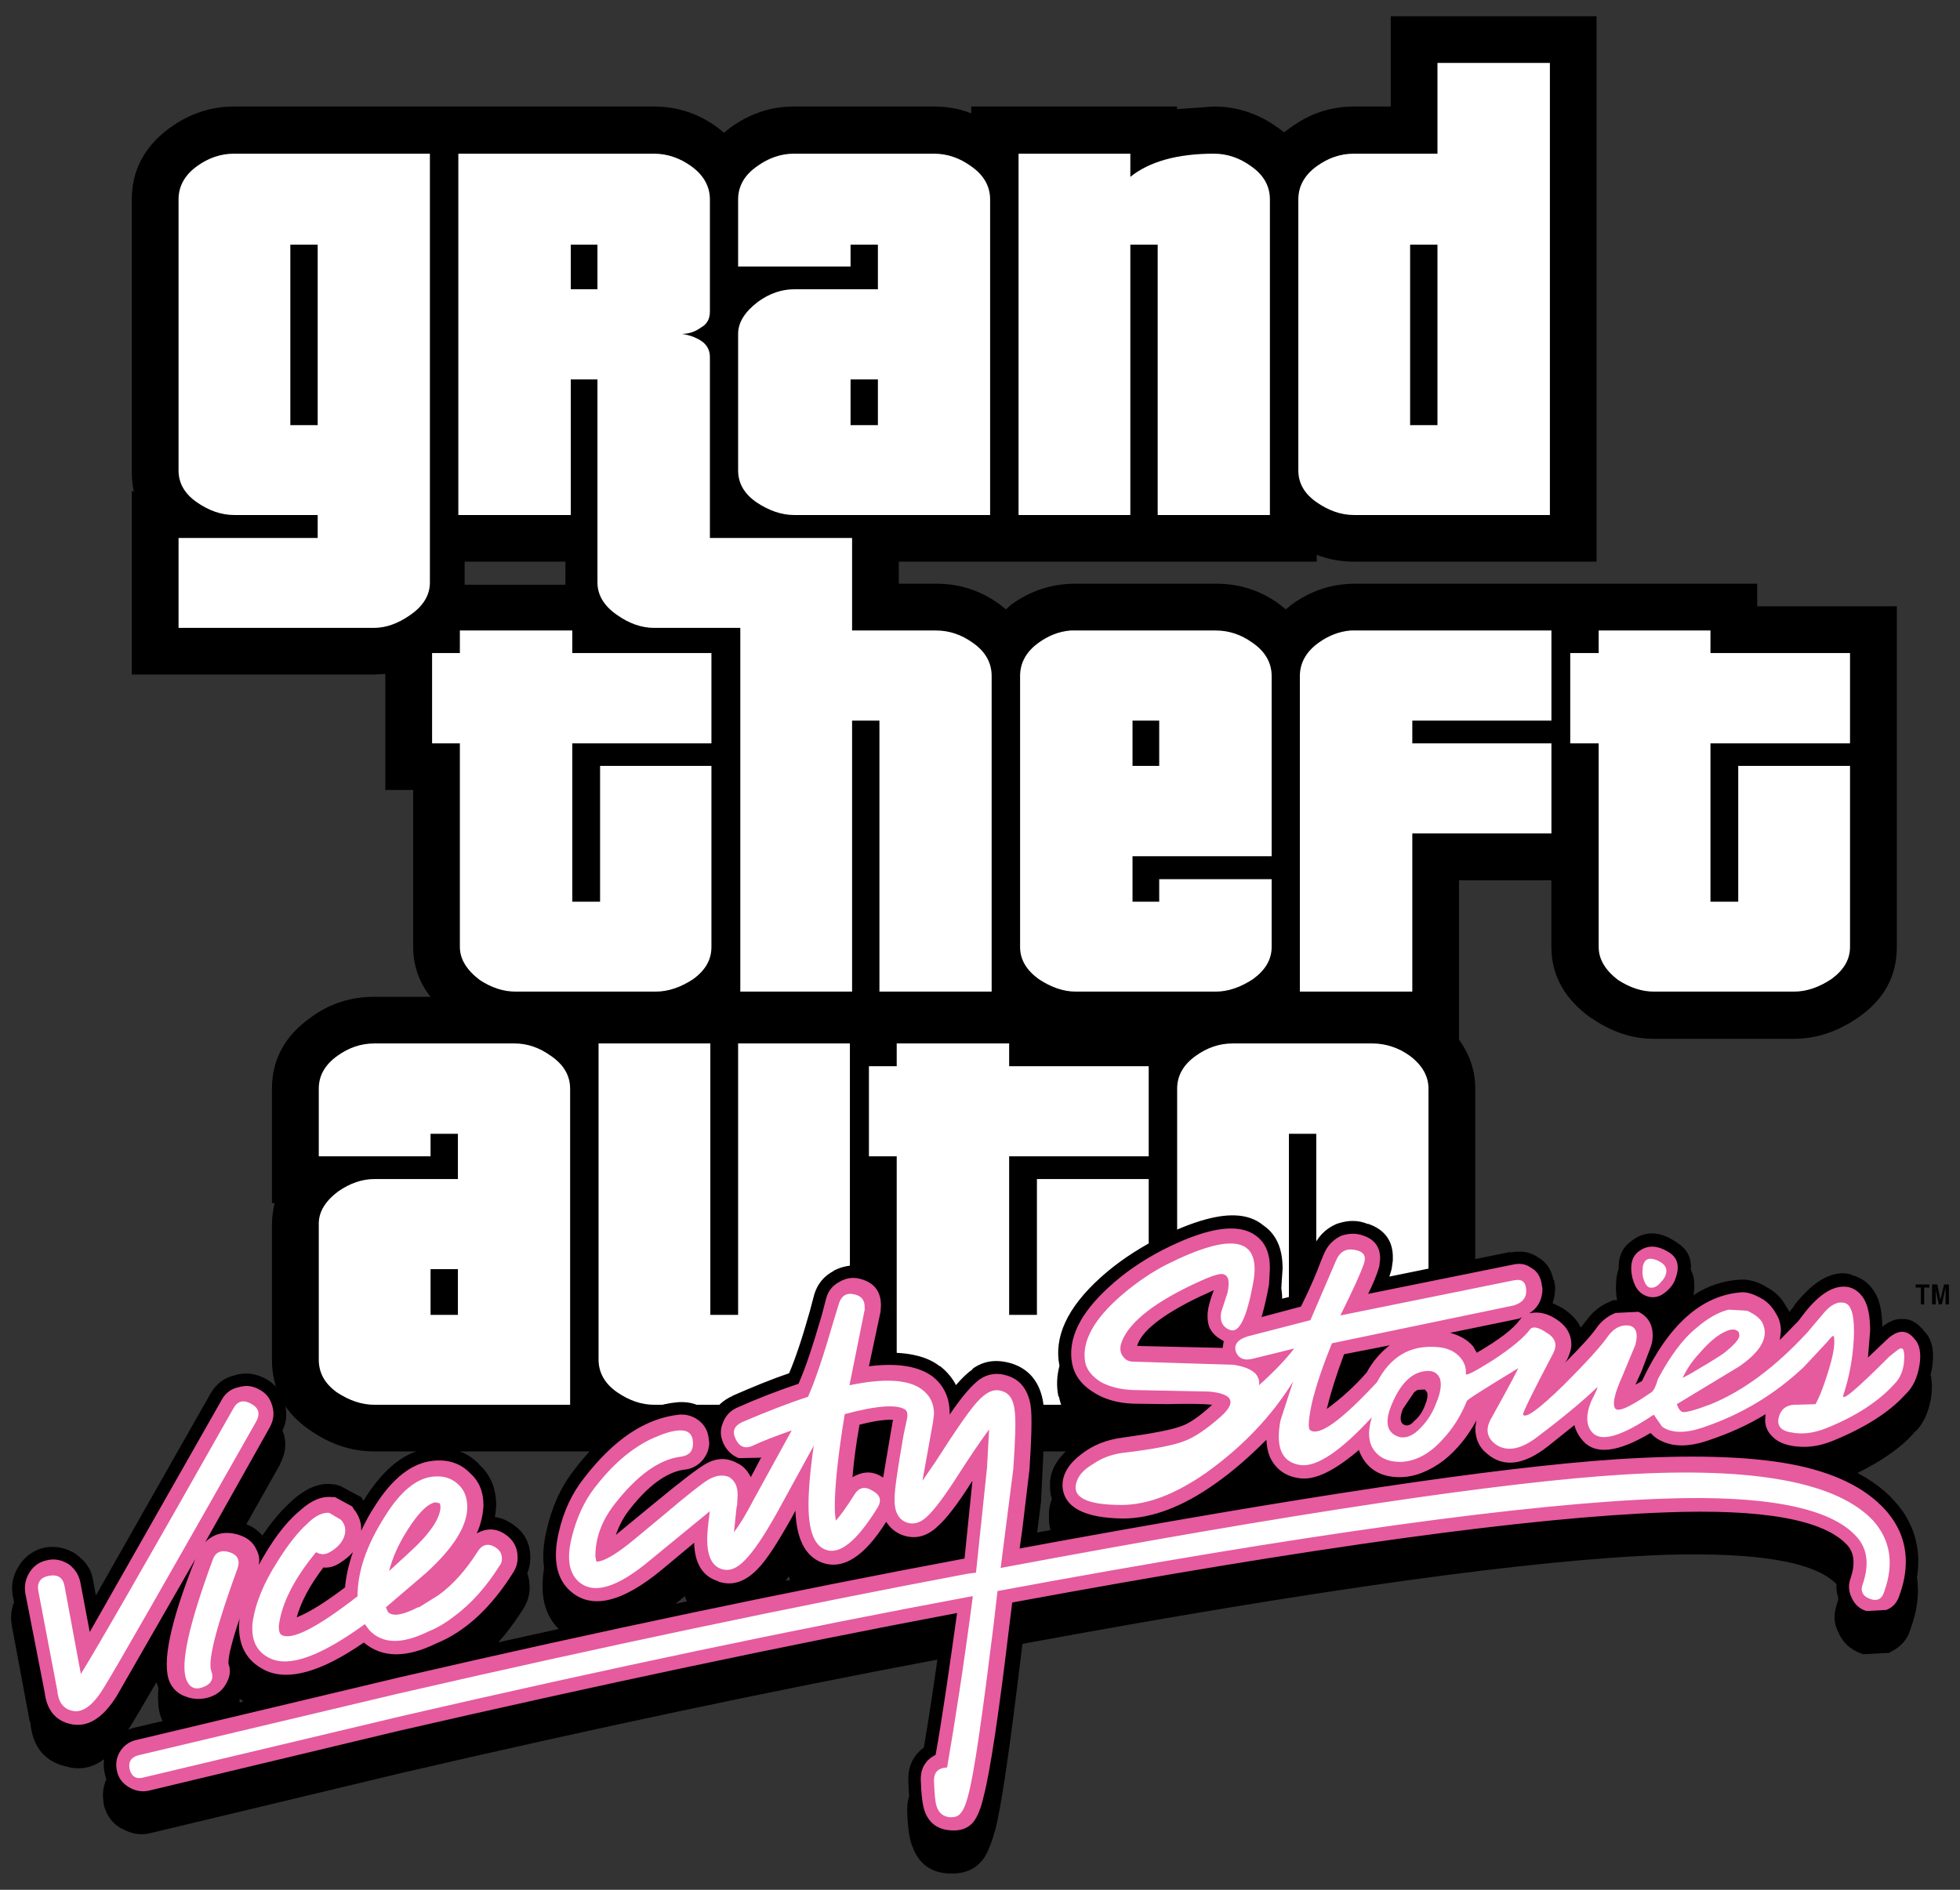<?xml version="1.0" encoding="UTF-8" standalone="no"?>
<!-- Created with Inkscape (http://www.inkscape.org/) -->
<svg xmlns:svg="http://www.w3.org/2000/svg" xmlns="http://www.w3.org/2000/svg" version="1.0" width="280" height="270" id="svg2" xml:space="preserve"><rect width="100%" height="100%" fill="#333333" stroke="none"/><defs id="defs5"/><g transform="matrix(1.25, 0, 0, -1.25, -392.486, 949.075)" id="g11"><g transform="translate(1.27, -1.855)" id="g4051"><path d="M 447.24,748.94 L 423.72,748.94 L 423.72,748.16 C 422.34,748.7 420.96,748.94 419.46,748.94 L 403.44,748.94 C 400.74,748.94 398.34,748.1 396.12,746.48 L 395.46,745.94 L 394.8,746.48 C 392.64,748.1 390.18,748.94 387.48,748.94 L 339.48,748.94 C 336.78,748.94 334.32,748.1 332.1,746.48 C 329.22,744.38 327.78,741.62 327.78,738.32 L 327.78,707.36 C 327.78,706.46 327.84,705.68 328.02,704.96 L 327.78,704.96 L 327.78,684.02 L 355.44,684.02 L 356.76,684.08 L 356.76,670.82 L 359.94,670.82 L 359.94,652.88 C 359.94,650.78 360.6,648.86 361.92,647.18 L 355.5,647.18 C 352.8,647.18 350.34,646.4 348.18,644.78 C 345.24,642.68 343.8,639.98 343.8,636.68 L 343.8,623.6 L 344.1,623.6 C 343.92,622.76 343.8,621.98 343.8,621.26 L 343.8,605.72 C 343.8,602.3 345.24,599.6 348.18,597.62 C 350.52,596 352.92,595.22 355.5,595.22 L 383.22,595.22 L 383.22,596 C 384.66,595.46 386.1,595.22 387.48,595.22 L 403.5,595.22 C 406.08,595.22 408.48,596 410.82,597.62 C 411.48,598.1 412.08,598.58 412.56,599.12 C 413.04,598.58 413.64,598.1 414.36,597.62 L 414.48,597.5 C 416.76,596 419.1,595.22 421.56,595.22 L 437.58,595.22 C 440.16,595.22 442.56,596 444.9,597.62 L 445.62,598.16 L 446.28,597.62 C 448.56,596 451.02,595.22 453.6,595.22 L 469.56,595.22 C 472.14,595.22 474.6,596 476.88,597.62 C 479.82,599.66 481.32,602.36 481.32,605.72 L 481.32,636.68 C 481.32,638.78 480.66,640.64 479.4,642.38 L 479.46,642.38 L 479.46,660.5 L 490.02,660.5 L 490.02,652.88 C 490.02,649.64 491.52,646.94 494.52,644.78 L 494.58,644.72 L 494.64,644.72 C 496.92,643.16 499.26,642.38 501.72,642.38 L 517.74,642.38 C 520.32,642.38 522.78,643.22 525.12,644.84 C 528.06,646.88 529.5,649.58 529.5,652.88 L 529.5,691.82 L 513.54,691.82 L 513.54,694.4 L 467.64,694.4 C 464.94,694.4 462.54,693.62 460.32,692 L 459.66,691.46 L 459,692 C 456.84,693.62 454.38,694.4 451.68,694.4 L 435.66,694.4 C 432.96,694.4 430.5,693.62 428.28,692 L 427.68,691.46 L 427.02,692 C 424.8,693.62 422.4,694.4 419.7,694.4 L 415.44,694.4 L 415.44,696.92 L 463.2,696.92 L 463.2,697.7 C 464.58,697.16 466.02,696.92 467.46,696.92 L 495.18,696.92 L 495.18,759.26 L 471.66,759.26 L 471.66,748.94 L 467.46,748.94 C 464.76,748.94 462.3,748.1 460.14,746.48 L 459.48,746 L 458.82,746.48 C 456.6,748.1 454.14,748.94 451.44,748.94 L 447.24,748.64 L 447.24,748.94 z M 365.82,696.92 L 377.34,696.92 L 377.34,694.28 L 365.82,694.28 L 365.82,696.92 z" id="gta_black" style="fill: rgb(0, 0, 0); fill-opacity: 1; fill-rule: evenodd; stroke: none;"/><path d="M 477,753.925 L 477,743.55 L 467.45,743.55 C 465.89,743.55 464.51,743.05 463.25,742.15 C 461.81,741.13 461.1,739.825 461.1,738.325 L 461.1,707.35 C 461.1,705.85 461.82,704.66 463.2,703.7 C 464.58,702.74 466.01,702.25 467.45,702.25 L 489.85,702.25 L 489.85,753.925 L 477,753.925 z M 339.475,743.55 C 337.915,743.55 336.535,743.05 335.275,742.15 C 333.835,741.13 333.125,739.825 333.125,738.325 L 333.125,707.35 C 333.125,705.85 333.845,704.66 335.225,703.7 C 336.605,702.74 338.035,702.25 339.475,702.25 L 349.025,702.25 L 349.025,699.625 L 333.125,699.625 L 333.125,689.35 L 355.45,689.35 C 356.83,689.35 358.195,689.84 359.575,690.8 C 361.075,691.82 361.85,693.085 361.85,694.525 L 361.85,743.55 L 339.475,743.55 z M 365.1,743.55 L 365.1,702.25 L 377.95,702.25 L 377.95,717.75 L 381,717.75 L 381,694.525 C 381,693.085 381.775,691.82 383.275,690.8 C 384.655,689.84 386.035,689.35 387.475,689.35 L 397.325,689.35 L 397.325,647.775 L 410.1,647.775 L 410.1,678.75 L 413.225,678.75 L 413.225,647.775 L 426.05,647.775 L 426.05,683.85 C 426.05,685.35 425.35,686.655 423.85,687.675 C 422.59,688.575 421.2,689.05 419.7,689.05 L 410.1,689.05 L 410.1,699.625 L 393.85,699.625 L 393.85,720.325 C 393.85,721.105 393.485,721.755 392.825,722.175 C 392.165,722.595 391.43,722.83 390.65,722.95 C 391.43,722.95 392.165,723.195 392.825,723.675 C 393.485,724.035 393.85,724.635 393.85,725.475 L 393.85,738.325 C 393.85,739.825 393.115,741.13 391.675,742.15 C 390.415,743.05 388.975,743.55 387.475,743.55 L 365.1,743.55 z M 403.45,743.55 C 401.95,743.55 400.56,743.05 399.3,742.15 C 397.8,741.13 397.075,739.825 397.075,738.325 L 397.075,730.65 L 409.925,730.65 L 409.925,733.15 L 413.05,733.15 L 413.05,728.05 L 403.45,728.05 C 402.07,728.05 400.67,727.585 399.35,726.625 C 397.85,725.485 397.075,724.27 397.075,722.95 L 397.075,707.35 C 397.075,705.85 397.795,704.66 399.175,703.7 C 400.615,702.74 402.07,702.25 403.45,702.25 L 425.875,702.25 L 425.875,738.325 C 425.875,739.825 425.15,741.13 423.65,742.15 C 422.39,743.05 421.01,743.55 419.45,743.55 L 403.45,743.55 z M 429.125,743.55 L 429.125,702.25 L 441.9,702.25 L 441.9,733.15 L 445.025,733.15 L 445.025,702.25 L 457.85,702.25 L 457.85,738.325 C 457.85,739.825 457.15,741.13 455.65,742.15 C 454.39,743.05 453.01,743.55 451.45,743.55 C 447.25,743.55 444.06,742.64 441.9,740.9 L 441.9,743.55 L 429.125,743.55 z M 345.9,733.15 L 349.025,733.15 L 349.025,712.525 L 345.9,712.525 L 345.9,733.15 z M 377.95,733.15 L 381,733.15 L 381,728.05 L 377.95,728.05 L 377.95,733.15 z M 473.875,733.15 L 477,733.15 L 477,712.525 L 473.875,712.525 L 473.875,733.15 z M 409.925,717.75 L 413.05,717.75 L 413.05,712.525 L 409.925,712.525 L 409.925,717.75 z M 365.275,689.05 L 365.275,686.475 L 362.1,686.475 L 362.1,676.15 L 365.275,676.15 L 365.275,652.875 C 365.275,651.495 366.05,650.24 367.55,649.1 C 368.93,648.2 370.27,647.775 371.65,647.775 L 387.65,647.775 C 389.09,647.775 390.535,648.265 391.975,649.225 C 393.355,650.245 394.025,651.435 394.025,652.875 L 394.025,673.575 L 381.3,673.575 L 381.3,658.05 L 378.125,658.05 L 378.125,676.15 L 394.025,676.15 L 394.025,686.475 L 378.125,686.475 L 378.125,689.05 L 365.275,689.05 z M 435.075,689.05 C 433.749,688.946 432.552,688.462 431.45,687.675 C 430.01,686.655 429.3,685.35 429.3,683.85 L 429.3,652.875 C 429.3,651.435 430.02,650.245 431.4,649.225 C 432.84,648.265 434.27,647.775 435.65,647.775 L 451.675,647.775 C 453.055,647.775 454.51,648.265 455.95,649.225 C 457.33,650.245 458.05,651.435 458.05,652.875 L 458.05,660.625 L 445.2,660.625 L 445.2,658.05 L 442.15,658.05 L 442.15,663.25 L 458.05,663.25 L 458.05,683.85 C 458.05,685.35 457.325,686.655 455.825,687.675 C 454.565,688.575 453.175,689.05 451.675,689.05 L 435.65,689.05 C 435.455,689.05 435.264,689.065 435.075,689.05 z M 467.075,689.05 C 465.777,688.946 464.553,688.462 463.45,687.675 C 462.01,686.655 461.275,685.35 461.275,683.85 L 461.275,647.775 L 474.125,647.775 L 474.125,665.85 L 490.025,665.85 L 490.025,676.15 L 474.125,676.15 L 474.125,678.75 L 490.025,678.75 L 490.025,689.05 L 467.65,689.05 C 467.462,689.05 467.26,689.065 467.075,689.05 z M 495.425,689.05 L 495.425,686.475 L 492.175,686.475 L 492.175,676.15 L 495.425,676.15 L 495.425,652.875 C 495.425,651.495 496.15,650.24 497.65,649.1 C 499.03,648.2 500.405,647.775 501.725,647.775 L 517.75,647.775 C 519.19,647.775 520.61,648.265 522.05,649.225 C 523.43,650.245 524.15,651.435 524.15,652.875 L 524.15,673.575 L 511.375,673.575 L 511.375,658.05 L 508.2,658.05 L 508.2,676.15 L 524.15,676.15 L 524.15,686.475 L 508.2,686.475 L 508.2,689.05 L 495.425,689.05 z M 442.15,678.75 L 445.2,678.75 L 445.2,673.575 L 442.15,673.575 L 442.15,678.75 z M 355.5,641.85 C 353.94,641.85 352.56,641.35 351.3,640.45 C 349.86,639.43 349.15,638.175 349.15,636.675 L 349.15,628.95 L 361.925,628.95 L 361.925,631.525 L 365.05,631.525 L 365.05,626.35 L 355.5,626.35 C 354.12,626.35 352.73,625.885 351.35,624.925 C 349.85,623.785 349.15,622.57 349.15,621.25 L 349.15,605.725 C 349.15,604.225 349.795,603.02 351.175,602 C 352.615,601.04 354.06,600.55 355.5,600.55 L 377.875,600.55 L 377.875,636.675 C 377.875,638.175 377.15,639.43 375.65,640.45 C 374.39,641.35 373.025,641.85 371.525,641.85 L 355.5,641.85 z M 381.125,641.85 L 381.125,605.725 C 381.125,604.225 381.845,602.96 383.225,602 C 384.605,601.04 386.035,600.55 387.475,600.55 L 403.5,600.55 C 405,600.55 406.37,601.04 407.75,602 C 409.13,603.02 409.85,604.225 409.85,605.725 L 409.85,641.85 L 397.075,641.85 L 397.075,610.825 L 393.9,610.825 L 393.9,641.85 L 381.125,641.85 z M 415.2,641.85 L 415.2,639.25 L 412.025,639.25 L 412.025,628.95 L 415.2,628.95 L 415.2,605.725 C 415.2,604.285 415.975,603.03 417.475,601.95 C 418.855,601.05 420.17,600.55 421.55,600.55 L 437.575,600.55 C 439.015,600.55 440.47,601.04 441.85,602 C 443.29,603.02 444,604.225 444,605.725 L 444,626.35 L 431.225,626.35 L 431.225,610.825 L 428.05,610.825 L 428.05,628.95 L 444,628.95 L 444,639.25 L 428.05,639.25 L 428.05,641.85 L 415.2,641.85 z M 453.6,641.85 C 452.04,641.85 450.66,641.35 449.4,640.45 C 447.96,639.43 447.25,638.175 447.25,636.675 L 447.25,605.725 C 447.25,604.225 447.895,602.96 449.275,602 C 450.715,601.04 452.16,600.55 453.6,600.55 L 469.55,600.55 C 470.99,600.55 472.435,601.04 473.875,602 C 475.255,603.02 475.975,604.225 475.975,605.725 L 475.975,636.675 C 475.975,638.115 475.265,639.37 473.825,640.45 C 472.565,641.35 471.11,641.85 469.55,641.85 L 453.6,641.85 z M 460.025,631.525 L 463.15,631.525 L 463.15,610.825 L 460.025,610.825 L 460.025,631.525 z M 361.925,616.05 L 365.05,616.05 L 365.05,610.825 L 361.925,610.825 L 361.925,616.05 z" id="gta_white" style="fill: rgb(255, 255, 255); fill-opacity: 1; fill-rule: evenodd; stroke: none;"/><path d="M 567.25,274.75 C 564.407,274.673 560.703,275.844 556.062,278.188 C 553.063,279.763 550.419,281.556 548.094,283.656 C 543.369,287.931 541.425,292.125 542.25,296.25 C 541.86,297.711 541.805,299.151 542.094,300.594 L 542.188,300.688 C 542.563,302.713 543.756,304.431 545.781,305.781 C 545.984,305.919 546.194,306.032 546.406,306.156 C 545.686,306.526 544.991,306.946 544.344,307.438 C 542.019,309.238 540.831,311.181 540.906,313.281 L 540.906,313.656 C 540.917,314.23 541.012,314.757 541.156,315.25 C 541.159,315.26 541.153,315.272 541.156,315.281 C 540.865,316.04 540.722,316.819 540.75,317.625 L 540.75,317.938 C 540.738,318.579 540.808,319.177 540.969,319.719 C 540.335,319.834 539.716,319.943 539.062,320.062 L 539.625,315.594 L 539.625,315.438 L 539.938,309.062 L 539.938,309 C 539.938,308.87 539.94,308.753 539.938,308.625 C 540.11,305.215 540.119,302.869 539.938,301.656 L 539.938,301.562 C 539.488,298.637 537.975,296.762 535.5,295.938 C 533.325,295.262 531.462,295.488 529.812,296.688 L 529.812,296.781 C 529.124,297.227 528.332,297.986 527.469,299 C 526.947,297.989 526.189,297.075 525.219,296.312 L 525.156,296.312 C 523.381,294.905 520.724,294.284 517.25,294.375 L 518.406,288.906 L 518.469,288.531 L 518.562,287.625 C 518.563,284.7 517.112,282.887 514.188,282.062 L 514.062,282 C 513.706,281.944 513.323,281.906 512.969,281.906 C 511.907,281.906 510.894,282.181 509.938,282.688 L 510,282.688 C 508.575,283.438 507.669,284.562 507.219,286.062 L 506.562,288.531 C 505.489,292.357 504.512,295.235 503.625,297.312 C 500.885,298.24 498.214,299.362 495.531,300.531 L 495.594,300.531 C 494.158,301.147 493.157,302.125 492.594,303.375 C 492.411,303.16 492.217,302.969 492,302.781 L 491.938,302.688 C 490.738,301.712 489.375,301.363 487.875,301.438 L 487.812,301.438 C 482.488,301.888 477.45,305.113 472.875,311.188 C 471,313.588 469.719,316.438 468.969,319.812 C 468.498,321.829 468.397,323.596 468.625,325.125 C 467.997,328.931 468.687,331.853 470.719,333.844 C 467.858,334.471 464.996,335.102 462.094,335.75 C 463.308,334.385 464.475,332.824 465.594,331.062 C 466.269,330.013 466.562,328.944 466.562,327.969 C 466.562,327.207 466.455,326.514 466.219,325.875 C 466.512,325.213 466.656,324.462 466.656,323.625 C 466.656,321.525 465.738,319.875 463.938,318.75 C 463.163,318.254 462.394,317.95 461.594,317.844 C 461.684,317.326 461.756,316.802 461.781,316.281 L 461.781,316.188 C 461.781,313.79 460.986,311.854 459.438,310.438 L 459.312,310.281 C 457.602,308.511 455.336,307.739 452.562,308.031 C 448.913,308.281 445.721,310.833 442.812,315.531 L 442.5,315 L 442.062,314.781 L 439.562,313.438 L 438.75,313.188 L 438.531,313.188 C 436.656,312.887 434.694,313.656 432.594,315.531 L 432.375,315.75 C 431.009,316.969 429.677,318.583 428.375,320.5 C 427.79,319.793 427.037,319.248 426.094,318.875 C 427.682,316.056 429.133,313.495 430.938,310.281 L 430.938,310.188 C 431.687,308.762 431.856,307.344 431.406,305.844 L 431.406,305.938 C 431.364,305.788 431.302,305.643 431.25,305.5 C 431.86,304.233 431.948,302.956 431.562,301.562 L 431.562,301.5 C 431.107,299.954 430.188,298.803 428.781,298.062 C 427.356,297.313 425.938,297.144 424.438,297.594 C 422.894,297.975 421.783,298.812 420.969,300.219 L 404.594,329.062 L 404.188,326.844 C 403.963,325.344 403.131,324.163 401.781,323.188 L 401.688,323.094 C 400.337,322.269 398.938,321.962 397.438,322.188 C 395.863,322.487 394.587,323.337 393.688,324.688 C 392.863,325.963 392.462,327.3 392.688,328.875 L 392.688,328.938 L 392.906,330 L 392.906,330.031 C 392.501,331.029 392.395,332.104 392.562,333.219 L 395.188,347.312 L 395.188,347.031 L 395.25,347.188 L 395.25,347.406 C 395.625,350.781 397.356,352.794 400.281,353.469 C 402.235,354.059 404.081,353.717 405.781,352.438 C 405.665,353.174 405.704,353.919 405.906,354.688 C 405.961,354.907 406.02,355.109 406.094,355.312 C 405.758,356.044 405.594,356.849 405.594,357.688 L 405.688,358.562 L 405.688,358.812 L 405.75,359.031 C 406.125,360.531 406.962,361.656 408.312,362.406 L 408.219,362.312 C 409.644,363.137 411.012,363.375 412.438,363 L 448.188,354.438 C 475.515,348.092 501.023,342.695 524.812,338.219 C 524.145,342.864 523.5,347.2 522.875,350.781 C 521.402,351.873 520.656,353.367 520.656,355.281 L 520.656,355.5 C 520.682,356.326 520.723,357.051 520.781,357.719 C 520.589,358.301 520.5,358.948 520.5,359.625 L 520.5,359.844 C 520.575,362.169 520.788,363.969 521.312,365.094 C 522.212,367.419 523.938,368.706 526.562,368.781 C 528.587,368.856 530.106,368.244 531.156,366.969 L 531.219,366.906 C 531.894,366.081 532.494,364.644 533.094,362.469 C 533.919,359.319 535.112,351.238 536.688,338.188 L 536.969,335.969 C 579.241,328.178 609.889,323.918 628.812,323.25 C 641.938,322.875 650.038,324.225 653.188,327.375 L 653.25,327.438 C 653.205,328.131 653.306,328.81 653.531,329.469 C 653.475,329.728 653.417,330.017 653.312,330.312 C 652.787,331.813 652.875,333.225 653.625,334.5 L 653.562,334.438 C 654.238,335.863 655.281,336.819 656.781,337.344 L 657,337.438 L 657.438,337.438 L 660.312,337.281 L 660.75,337.281 L 660.969,337.125 C 662.394,336.45 663.362,335.406 663.812,333.906 C 664.794,331.23 665.113,328.759 664.75,326.469 C 664.867,325.707 664.938,324.953 664.938,324.219 C 664.937,320.994 663.812,318.069 661.562,315.594 C 660.145,314.007 658.371,312.673 656.25,311.562 C 659.696,309.841 662.363,308.001 664.188,306 L 664.438,305.625 L 664.656,305.406 L 664.344,305.844 C 665.619,304.644 666.375,303.006 666.75,300.906 C 666.952,299.575 666.92,298.442 666.688,297.5 C 666.765,297.194 666.848,296.891 666.906,296.562 C 667.281,294.088 666.9,292.281 665.625,291.156 L 665.688,291.156 C 664.712,290.031 663.75,289.488 662.625,289.562 C 661.751,289.495 660.807,289.88 659.812,290.656 C 659.757,288.47 659.408,286.785 658.719,285.75 C 657.969,284.475 656.862,283.656 655.438,283.281 L 655.344,283.188 C 652.794,282.512 650.1,283.962 647.25,287.562 L 647.25,287.625 L 646.531,288.562 C 646.415,288.316 646.281,288.068 646.125,287.844 L 646.188,288 C 645.512,286.65 644.55,285.613 643.125,284.938 L 643.188,284.938 C 641.912,284.188 640.656,283.863 639.531,283.938 L 639.438,283.938 C 637.07,284.078 634.86,284.824 632.812,286.156 C 632.905,285.732 632.955,285.292 632.938,284.844 C 632.966,283.972 632.801,283.2 632.438,282.5 C 632.587,280.882 631.961,279.607 630.531,278.688 L 630.438,278.625 C 627.962,276.9 625.731,276.913 623.781,278.562 C 622.649,279.38 622.101,280.684 622.125,282.406 C 621.977,282.834 621.873,283.305 621.812,283.812 L 621.75,284.844 L 621.75,285.062 C 621.75,285.726 621.813,286.318 621.906,286.875 L 621.594,286.875 L 621.312,286.875 L 621,287.031 C 619.5,287.631 618.294,288.6 617.469,289.875 L 617.469,289.812 C 617.281,290.083 617.022,290.418 616.719,290.781 C 616.236,289.723 615.395,288.823 614.188,288.062 C 613.684,287.748 613.181,287.508 612.688,287.312 C 612.79,287.015 612.883,286.7 612.938,286.375 L 612.969,286.344 L 612.938,286.312 C 612.992,285.965 613.062,285.598 613.062,285.219 L 613.062,284.938 L 612.906,284.031 L 612.812,283.938 C 612.518,282.467 611.792,281.398 610.562,280.719 L 610.5,280.656 C 609.39,279.946 608.08,279.769 606.688,280.062 L 606.688,279.969 L 589.375,283.5 C 589.478,283.202 589.574,282.891 589.656,282.594 L 589.719,282.312 L 589.875,281.188 L 589.875,280.938 C 589.95,278.462 588.756,276.762 586.281,275.938 L 586.344,276 C 584.919,275.4 583.513,275.413 581.938,275.938 L 581.781,276 C 580.206,276.675 579.081,277.881 578.406,279.531 L 577.938,280.656 L 577.875,280.719 C 577.396,282.019 576.566,283.9 575.406,286.312 L 574.062,286.656 C 574.062,286.101 574.016,285.59 573.938,285.094 C 573.947,285.038 573.96,284.994 573.969,284.938 L 573.969,284.688 L 574.125,282.375 L 574.125,282.312 C 574.125,279.511 573.248,277.497 571.438,276.219 L 571.344,276.156 C 570.287,275.277 568.909,274.795 567.25,274.75 z M 503.562,326.312 C 503.635,326.493 503.701,326.674 503.781,326.844 C 503.573,326.886 503.365,326.926 503.156,326.969 C 503.297,326.749 503.416,326.546 503.562,326.312 z M 488.719,329.156 C 488.81,329.416 488.921,329.67 489.031,329.906 C 488.494,330.019 487.945,330.136 487.406,330.25 L 488.719,329.156 z M 413.25,341.438 C 413.318,341.653 413.377,341.874 413.469,342.062 L 413.469,342.156 C 413.484,342.189 413.515,342.217 413.531,342.25 C 413.382,344.173 413.529,345.673 414,346.719 C 414.035,346.814 414.085,346.908 414.125,347 L 409.875,348 C 409.641,348.062 409.437,348.164 409.219,348.25 C 409.974,347.07 411.397,344.63 413.25,341.438 z M 425.312,343.875 C 425.423,343.993 425.537,344.107 425.656,344.219 L 425.156,344.344 C 425.149,344.201 425.114,344.054 425.094,343.906 L 425.312,343.875 z" transform="matrix(0.8, 0, 0, -0.8, 0, 842)" id="VCS_shadow" style="fill: rgb(0, 0, 0); fill-opacity: 1; fill-rule: evenodd; stroke: none;"/><path d="M 453.325,620.7 C 451.333,620.676 448.725,619.85 445.5,618.2 C 443.22,617 441.19,615.62 439.45,614 C 436.15,611 434.71,608.07 435.25,605.25 C 435.49,603.99 436.255,602.89 437.575,602.05 C 438.835,601.21 440.39,600.735 442.25,600.675 L 446.15,600.625 C 448.37,600.685 450.11,600.67 451.25,600.55 C 449.75,599.17 448.57,598.35 447.55,598.05 C 446.59,597.69 444.355,597.255 440.875,596.775 C 439.135,596.535 437.645,595.945 436.325,594.925 C 434.885,593.845 434.15,592.635 434.15,591.375 L 434.15,591.2 C 434.33,588.8 436.67,587.61 441.05,587.55 C 444.29,587.55 447.845,588.85 451.625,591.55 C 453.605,592.93 455.53,594.63 457.45,596.55 C 457.51,595.59 457.69,594.8 458.05,594.2 C 458.71,593.06 459.775,592.33 461.275,592.15 C 463.015,591.91 465.23,593 468.05,595.4 L 468.05,595.275 C 468.83,593.295 470.395,592.275 472.675,592.275 C 474.355,592.275 476.045,592.94 477.725,594.2 C 479.225,595.4 480.43,596.89 481.45,598.75 L 481.325,597.925 C 481.325,596.665 481.75,595.695 482.65,594.975 C 484.51,593.355 486.83,593.605 489.65,595.825 L 492.65,598.225 C 492.83,597.505 493.205,596.905 493.625,596.425 C 495.065,594.805 497.63,595.105 501.35,597.325 C 501.65,597.025 501.965,596.73 502.325,596.55 C 503.825,595.71 505.67,595.695 507.95,596.475 C 510.29,597.255 512.46,598.215 514.5,599.475 L 514.45,598.825 C 514.45,598.045 514.75,597.39 515.35,596.85 C 516.01,596.19 517.085,595.81 518.525,595.75 C 519.785,595.69 520.975,595.945 522.175,596.425 C 525.835,597.925 528.6,599.67 530.4,601.65 L 530.575,601.825 C 531.355,602.605 531.835,603.62 532.075,605 C 532.315,606.38 532.135,607.465 531.475,608.125 C 530.635,609.145 529.69,609.135 528.55,608.175 L 526.2,605.95 L 526.45,609.025 C 526.45,610.645 526.205,611.895 525.725,612.675 C 525.305,613.335 524.755,613.82 523.975,614 C 522.415,614.3 520.75,613.33 518.95,611.05 L 518.225,610.1 L 517.975,609.85 L 516.125,607.95 L 516.25,608.95 C 516.25,609.73 516.06,610.41 515.7,610.95 C 515.28,611.73 514.69,612.38 513.85,612.8 C 513.07,613.22 512.335,613.46 511.675,613.4 C 507.175,613.04 503.4,609.685 500.4,603.325 L 500.35,603.25 L 499.625,602.85 L 500.35,604.45 L 501.35,607.1 C 501.53,607.58 501.6,608.055 501.6,608.475 C 501.6,609.735 501.055,610.635 499.975,611.175 L 497.35,611.05 C 496.45,610.69 495.715,610.105 495.175,609.325 C 494.635,608.545 493.435,607.21 491.575,605.35 L 491.825,605.725 C 492.125,606.385 492.3,606.91 492.3,607.45 C 492.3,608.65 491.69,609.63 490.55,610.35 C 489.53,611.01 488.52,611.24 487.5,611 C 488.52,611.66 489,612.625 489,613.825 L 488.875,614.55 C 488.695,615.33 488.335,615.865 487.675,616.225 C 487.075,616.645 486.43,616.755 485.65,616.575 L 469.075,613.225 C 469.615,614.305 470.05,615.33 470.35,616.35 L 470.45,617.25 C 470.45,618.57 469.81,619.455 468.55,619.875 C 467.77,620.175 466.925,620.175 466.025,619.875 C 465.125,619.455 464.47,618.81 464.05,617.85 L 463.675,616.95 C 463.255,615.81 462.54,614.055 461.4,611.775 L 456.9,610.575 C 457.2,611.655 457.51,612.92 457.75,614.3 L 457.85,616.15 C 457.85,617.89 457.33,619.095 456.25,619.875 C 455.507,620.438 454.52,620.714 453.325,620.7 z M 501.625,618.625 C 501.017,618.648 500.465,618.445 499.925,618.025 C 499.265,617.485 499.02,616.65 499.2,615.45 C 499.44,614.07 500.03,613.225 501.05,612.925 C 501.65,612.745 502.26,612.865 502.8,613.225 C 503.4,613.645 503.81,614.12 504.05,614.6 C 504.71,616.1 504.595,617.18 503.575,617.9 C 502.885,618.35 502.233,618.602 501.625,618.625 z M 410.375,615.05 C 409.767,615.072 409.19,614.915 408.65,614.6 C 407.87,614.18 407.39,613.59 407.15,612.75 L 406.625,610.75 C 405.605,607.27 404.755,604.69 403.975,602.95 C 401.635,602.17 399.305,601.27 397.025,600.25 C 396.185,599.89 395.65,599.305 395.35,598.525 C 395.17,598.105 395.1,597.735 395.1,597.375 C 395.1,596.955 395.22,596.545 395.4,596.125 C 395.76,595.345 396.37,594.75 397.15,594.45 L 399.6,594.5 L 399.725,594.55 L 398.525,592.275 C 398.165,592.995 397.685,593.55 397.025,593.85 C 395.885,594.51 394.675,594.51 393.475,593.85 C 392.575,593.37 390.595,591.855 387.475,589.275 L 383.1,585.675 C 383.46,586.695 383.935,587.605 384.475,588.325 C 386.695,591.265 388.87,592.825 390.85,593.125 C 391.69,593.185 392.41,593.55 392.95,594.15 C 393.49,594.75 393.775,595.47 393.775,596.25 L 393.725,596.55 C 393.665,597.45 393.31,598.16 392.65,598.7 C 391.99,599.24 391.19,599.485 390.35,599.425 C 386.45,599.005 382.87,596.59 379.45,592.15 C 378.07,590.41 377.09,588.31 376.55,585.85 C 375.89,582.91 376.325,580.705 377.825,579.325 C 380.225,577.105 383.77,577.875 388.45,581.775 L 392.05,584.775 C 392.11,582.435 393.01,580.94 394.75,580.4 L 394.8,580.35 C 396.36,579.81 397.86,580.275 399.3,581.775 C 400.32,582.795 401.58,584.77 403.2,587.65 L 403.625,588.45 C 403.745,585.27 404.69,583.33 406.55,582.55 C 409.01,581.59 411.48,583.155 414,587.175 C 414.42,586.515 415.02,585.975 415.8,585.675 C 417.24,585.135 418.615,585.45 419.875,586.65 C 420.835,587.49 422.155,589.17 423.775,591.75 L 423.85,591.8 L 422.95,582.975 C 403.09,579.255 381.6,574.765 358.5,569.425 L 328.25,562.225 C 327.47,562.045 326.82,561.57 326.4,560.85 C 325.98,560.13 325.92,559.405 326.1,558.625 C 326.28,557.845 326.755,557.245 327.475,556.825 C 328.195,556.405 328.97,556.27 329.75,556.45 L 358.375,563.3 C 381.115,568.52 402.36,573.03 422.1,576.75 C 421.2,570.33 420.43,564.93 419.65,560.55 C 418.51,559.95 417.95,559.035 417.95,557.775 L 417.95,557.65 C 418.01,555.91 418.15,554.73 418.45,553.95 C 418.99,552.63 420,551.96 421.5,551.9 C 422.58,551.84 423.41,552.19 423.95,552.85 C 424.43,553.45 424.85,554.47 425.15,555.85 C 425.87,558.61 426.85,565.045 428.05,575.125 L 428.4,577.95 C 462.84,584.31 487.74,587.71 503.1,588.25 C 514.2,588.67 521.1,587.43 523.8,584.55 C 524.64,583.65 524.765,582.37 524.225,580.75 C 523.925,579.97 523.99,579.195 524.35,578.475 C 524.71,577.695 525.245,577.215 526.025,576.975 L 528.3,577.1 C 529.08,577.4 529.56,577.995 529.8,578.775 C 530.28,580.095 530.525,581.365 530.525,582.625 C 530.525,584.845 529.735,586.81 528.175,588.55 C 525.835,591.13 522.185,592.875 517.325,593.775 C 512.465,594.675 505.865,594.865 497.525,594.325 C 483.845,593.425 461.11,590.005 429.25,584.125 L 429.55,586.275 L 430.375,593.175 C 430.615,596.895 430.68,599.36 430.5,600.5 C 430.2,602.24 429.365,603.37 427.925,603.85 C 426.725,604.27 425.635,604.11 424.675,603.45 C 423.775,602.79 422.63,601.465 421.25,599.425 L 421.25,599.6 C 421.25,601.34 420.595,602.78 419.275,603.8 C 417.715,604.94 415.325,605.37 412.025,604.95 L 413.35,611.175 L 413.4,611.9 C 413.4,613.52 412.62,614.53 411,614.95 C 410.79,614.995 410.577,615.043 410.375,615.05 z M 451.45,613.65 L 451.325,613.35 C 450.905,612.21 450.725,611.35 450.725,610.75 C 450.725,610.27 450.77,609.795 450.95,609.375 C 451.25,608.715 451.795,608.245 452.575,607.825 L 452.45,607.05 L 442.675,607.275 C 443.155,608.955 445.5,610.81 449.7,612.85 L 451.45,613.65 z M 486.65,610.575 L 486.425,610.275 C 485.705,609.255 484.08,608 481.5,606.5 L 481.075,607.225 C 480.415,608.005 479.53,608.475 478.45,608.775 L 486.35,610.4 L 486.65,610.575 z M 471.55,607.35 C 470.53,606.57 469.62,605.545 468.9,604.225 C 467.58,602.725 466.09,601.335 464.35,600.075 C 464.77,601.815 465.425,603.925 466.325,606.325 L 471.55,607.35 z M 341.025,602.7 C 340.876,602.708 340.728,602.691 340.575,602.675 C 340.372,602.653 340.16,602.61 339.95,602.55 C 339.11,602.37 338.47,601.88 338.05,601.1 L 322.975,574.575 L 321.9,580.275 C 321.72,581.115 321.295,581.785 320.575,582.325 C 319.795,582.805 319.015,582.98 318.175,582.8 C 317.275,582.62 316.63,582.195 316.15,581.475 C 315.67,580.755 315.48,579.975 315.6,579.075 L 317.825,567.675 C 318.065,565.695 319.02,564.495 320.7,564.075 C 322.68,563.595 324.43,564.67 326.05,567.25 L 335.05,582.925 C 332.17,575.725 331.2,571.035 332.1,568.875 C 332.46,568.095 333.05,567.5 333.95,567.2 C 334.85,566.84 335.825,566.85 336.725,567.15 C 337.565,567.45 338.155,567.92 338.575,568.7 C 338.995,569.42 339.125,570.195 338.825,570.975 L 338.825,571.1 C 338.825,571.88 339.25,573.61 340.15,576.25 L 340.075,575.95 L 340.075,575.9 C 339.835,573.2 340.805,571.28 343.025,570.2 C 345.665,568.94 349.44,570.015 354.3,573.375 C 356.34,571.635 359.105,571.57 362.525,573.25 C 365.945,574.63 368.88,577.405 371.4,581.425 C 371.7,581.905 371.875,582.44 371.875,583.1 C 371.875,584.24 371.395,585.14 370.375,585.8 C 369.355,586.46 368.28,586.45 367.2,585.85 C 367.68,586.87 367.915,587.97 367.975,589.05 C 367.975,590.55 367.495,591.8 366.475,592.7 C 365.395,593.84 363.965,594.33 362.225,594.15 C 359.765,593.91 357.49,592.1 355.45,588.8 C 354.97,588.08 354.48,587.17 354,586.15 L 354,586.35 C 354,587.19 353.69,587.965 353.15,588.625 L 352.975,588.925 L 351,590 L 350.65,590 C 349.51,590.12 348.31,589.64 347.05,588.5 L 346.85,588.325 C 345.23,586.945 343.74,584.89 342.3,582.25 L 342.35,582.75 C 342.35,583.17 342.24,583.63 342,584.05 C 341.64,584.83 340.985,585.375 340.025,585.675 C 338.525,586.155 337.195,585.87 336.175,584.85 L 343.55,597.975 C 343.97,598.755 344.09,599.535 343.85,600.375 C 343.61,601.275 343.13,601.88 342.35,602.3 C 341.911,602.536 341.473,602.677 341.025,602.7 z M 475.55,602.3 L 475.8,602 C 475.92,601.7 475.865,601.225 475.625,600.625 C 475.325,599.785 474.89,599.12 474.35,598.7 C 473.99,598.28 473.635,598.105 473.275,598.225 C 472.735,598.405 472.63,599.055 473.05,600.075 L 474.35,602 L 474.725,602.25 L 475.55,602.3 z M 414.025,598.825 C 414.296,598.84 414.55,598.84 414.775,598.825 L 414.55,597.55 L 413.65,592.225 L 413.45,592.35 C 412.37,593.01 411.29,592.935 410.15,592.275 C 410.27,593.895 410.53,595.935 410.95,598.275 C 412.21,598.59 413.212,598.78 414.025,598.825 z M 353.05,583.7 C 352.57,582.32 352.27,580.995 352.15,579.675 C 349.93,577.995 348.125,576.85 346.625,576.25 C 347.105,577.99 348.115,579.91 349.675,581.95 C 350.335,581.89 350.885,582.075 351.425,582.375 C 352.085,582.795 352.63,583.22 353.05,583.7 z" id="VCS_pink" style="fill: rgb(230, 90, 158); fill-opacity: 1; fill-rule: evenodd; stroke: none;"/><path d="M 446.04,616.58 C 444.3,615.68 442.62,614.54 441,613.16 C 437.7,610.34 436.32,607.76 436.74,605.42 C 436.92,604.52 437.52,603.8 438.54,603.14 C 439.56,602.6 440.76,602.3 442.14,602.24 L 450.9,602.06 C 453.6,601.82 454.08,600.86 452.28,599.24 C 450.6,597.74 449.16,596.78 447.96,596.36 C 446.88,595.94 444.54,595.46 440.94,595.04 C 439.68,594.86 438.6,594.44 437.64,593.78 C 436.62,593.18 436.02,592.52 435.78,591.8 C 435.12,590 436.86,589.1 440.88,589.1 C 443.82,589.1 447,590.3 450.54,592.76 C 454.74,595.76 458.04,599.24 460.5,603.2 L 459.06,598.76 C 458.46,595.64 459.24,593.96 461.34,593.66 C 463.2,593.42 465.9,595.22 469.5,599.12 C 469.08,597.74 469.08,596.6 469.5,595.76 C 470.1,594.62 471.18,594.02 472.8,594.02 C 474.48,594.08 476.1,594.92 477.6,596.6 C 478.8,597.86 479.7,599.36 480.36,600.98 C 480.42,601.16 482.34,602.36 486.18,604.7 C 486.48,605.12 485.52,603.26 483.18,599.06 C 482.4,597.74 482.64,596.72 483.78,595.94 C 485.04,595.16 486.6,595.46 488.52,596.96 C 491.46,599.18 493.68,601.04 495.18,602.48 C 495.42,602.78 495.24,602.24 494.58,600.98 C 493.92,599.36 493.98,598.16 494.7,597.38 C 495.72,596.24 498.06,596.96 501.72,599.42 L 502.68,598.04 C 503.7,597.32 505.26,597.26 507.24,597.92 C 511.74,599.42 515.58,601.76 518.88,604.88 L 521.46,607.64 C 522,608.3 522.24,608.54 522.3,608.36 C 522.48,607.58 522.24,606.14 521.58,604.1 C 521.04,602.36 520.56,601.22 520.2,600.62 L 518.22,600.56 C 517.08,600.62 516.36,600.2 516.06,599.3 C 515.7,598.22 516.18,597.56 517.5,597.38 C 518.76,597.14 520.02,597.32 521.4,597.86 C 524.7,599.18 527.34,600.86 529.2,602.9 C 529.86,603.56 530.28,604.46 530.34,605.72 C 530.4,606.98 530.16,607.28 529.5,606.74 L 528.66,606.08 C 524.94,602.36 523.2,600.86 523.38,601.64 C 524.04,603.62 524.46,605.78 524.58,608.06 C 524.7,610.64 524.34,612.02 523.5,612.2 C 522.78,612.38 522,612.02 521.22,611.12 L 519.24,608.78 C 515.58,604.82 511.92,602.12 508.26,600.62 C 506.52,599.96 505.44,599.66 505.02,599.72 C 504.78,599.78 504.54,600.08 504.36,600.62 L 511.5,604.94 C 513.84,606.56 514.8,608.12 514.26,609.62 C 514.08,610.28 513.42,610.82 512.4,611.3 L 510.24,611.42 C 509.1,611.12 507.9,610.46 506.58,609.32 C 505.02,608.06 503.58,606.08 502.2,603.5 C 501.96,602.66 501.72,602.18 501.48,602 C 498.78,600.14 497.4,599.54 497.22,600.32 C 497.04,600.92 497.34,602.06 498.12,603.8 L 499.62,607.4 C 499.98,608.78 499.68,609.56 498.72,609.62 C 497.82,609.68 497.04,609.2 496.38,608.24 C 495.66,607.22 494.04,605.42 491.46,602.84 C 488.64,600.08 487.08,598.94 486.78,599.42 C 486.72,599.6 487.86,601.94 490.2,606.38 C 490.74,607.4 490.5,608.18 489.48,608.78 C 488.52,609.44 487.86,609.56 487.56,609.14 C 486.9,608.24 485.46,607.04 483.36,605.66 C 481.26,604.34 480.24,603.8 480.24,604.1 C 480.3,604.7 480.12,605.3 479.7,605.84 C 479.1,606.62 478.14,607.1 476.76,607.16 C 473.82,607.34 471.6,606.02 470.1,603.14 C 466.08,598.82 463.56,596.96 462.48,597.62 C 462.18,597.8 462.24,598.82 462.66,600.8 C 463.14,602.78 463.92,605.06 464.94,607.58 L 485.7,611.9 C 486.72,612.2 487.2,612.8 487.14,613.7 C 487.08,614.6 486.66,614.96 485.76,614.78 L 465.9,610.76 C 467.34,613.64 468.24,615.62 468.6,616.7 C 468.9,617.6 468.54,618.08 467.52,618.26 C 466.5,618.44 465.84,618.02 465.42,617.06 L 462.48,610.22 L 455.28,608.36 C 454.14,608 453.72,607.4 453.96,606.62 C 454.26,605.84 454.92,605.54 456,605.84 L 460.62,606.98 C 459.66,605.72 458.34,604.34 456.6,602.78 C 456.66,603.02 456.66,603.32 456.48,603.68 C 456.18,604.4 455.22,604.88 453.72,605.12 L 442.26,605.48 C 441.72,605.48 441.36,605.66 441.06,606.08 C 440.76,606.44 440.7,606.92 440.82,607.46 C 441.48,609.68 444.18,611.96 448.8,614.18 C 450.66,615.08 451.8,615.5 452.34,615.5 C 453.12,615.44 453.3,614.72 453,613.34 L 452.28,611.12 C 452.1,610.1 452.46,609.38 453.36,609.08 C 454.38,608.78 455.22,610.58 455.94,614.48 C 456.9,619.7 453.6,620.36 446.04,616.58 z M 501.3,613.94 C 501.72,613.88 502.14,614.06 502.56,614.6 C 502.98,615.02 503.16,615.44 503.16,615.86 C 503.16,616.4 502.74,616.82 501.96,617.12 C 501.12,617.42 500.64,617.18 500.46,616.34 L 500.46,616.1 C 500.4,615.74 500.4,615.32 500.58,614.84 C 500.76,614.3 501,614 501.3,613.94 z M 408.6,612.14 L 408,610.16 C 406.86,606.26 405.9,603.32 405.06,601.46 C 402.84,600.74 400.38,599.78 397.56,598.58 C 396.66,598.16 396.36,597.56 396.78,596.66 C 397.2,595.76 397.86,595.46 398.76,595.88 C 399.9,596.42 401.34,596.96 403.2,597.62 L 398.88,589.76 C 397.98,588.02 397.2,586.76 396.6,585.98 L 396.9,588.86 L 396.96,589.04 L 397.02,590.24 C 397.02,591.2 396.72,591.86 396.06,592.28 C 395.4,592.58 394.56,592.52 393.66,591.98 C 392.94,591.56 391.2,590.18 388.44,587.84 L 385.26,585.2 C 383.16,583.46 381.72,582.62 380.88,582.62 L 380.76,583.22 C 380.76,585.32 381.48,587.3 382.98,589.22 C 385.56,592.52 388.08,594.32 390.54,594.62 C 391.44,594.74 391.92,595.22 391.92,596.12 L 391.92,596.24 C 391.86,597.26 391.32,597.68 390.3,597.62 C 389.4,597.56 388.38,597.2 387.18,596.66 C 384.78,595.52 382.62,593.6 380.64,591.02 C 379.5,589.52 378.66,587.72 378.12,585.62 C 377.46,583.16 377.7,581.42 378.78,580.4 C 380.52,578.78 383.28,579.62 387.18,582.92 L 393.84,588.38 C 393.66,587 393.54,585.92 393.54,585.2 C 393.54,583.28 394.08,582.14 395.16,581.78 C 396.06,581.48 396.96,581.84 397.86,582.8 C 398.82,583.76 400.08,585.62 401.58,588.32 L 405.72,595.88 C 405.3,593 405.12,590.72 405.12,589.1 C 405.12,586.16 405.78,584.48 407.04,584 C 408.66,583.34 410.64,584.96 412.98,588.74 C 413.52,589.58 413.34,590.24 412.44,590.72 C 411.6,591.26 410.88,591.14 410.34,590.24 C 409.44,588.8 408.72,587.84 408.24,587.3 C 408.18,587.72 408.12,588.2 408.12,588.86 C 408.12,591.2 408.48,594.74 409.26,599.48 C 413.04,600.5 415.32,600.62 416.22,599.96 C 416.4,599.78 416.46,599.48 416.4,599.06 L 415.98,597.08 C 415.32,593.3 414.96,590.9 414.96,589.88 C 414.9,588.38 415.38,587.48 416.28,587.12 C 417.06,586.82 417.84,587 418.68,587.78 C 419.46,588.5 420.66,590.06 422.22,592.52 C 423.6,594.68 424.8,596.42 425.76,597.74 L 425.52,593.36 L 424.26,581.36 L 423.3,581.24 C 403.26,577.46 381.54,572.9 358.08,567.5 L 328.5,560.48 C 327.66,560.24 327.36,559.7 327.54,558.86 C 327.78,558.02 328.32,557.72 329.16,557.96 L 358.68,564.98 C 382.08,570.38 403.8,574.94 423.78,578.66 L 423.9,578.66 C 422.88,570.86 421.86,564.32 420.96,559.1 C 419.94,559.04 419.46,558.56 419.46,557.6 L 419.46,557.54 C 419.52,556.16 419.58,555.2 419.76,554.66 C 420,553.88 420.54,553.46 421.32,553.4 C 421.86,553.4 422.22,553.52 422.4,553.76 C 422.76,554.06 423.12,554.84 423.42,556.1 C 424.08,558.62 424.98,564.98 426.24,575.12 L 426.72,579.26 C 462,585.8 487.38,589.28 502.8,589.82 C 514.5,590.24 521.82,588.8 524.82,585.56 C 526.14,584.18 526.38,582.32 525.6,580.04 C 525.3,579.26 525.6,578.66 526.44,578.36 C 527.28,578.06 527.82,578.36 528.06,579.2 C 529.2,582.38 528.78,585.08 526.8,587.3 C 522.72,591.68 513.24,593.48 498.36,592.58 C 484.5,591.74 460.74,588.2 427.08,581.9 L 428.52,593.18 C 428.76,596.54 428.82,598.7 428.7,599.72 C 428.58,601.1 428.1,601.88 427.2,602.12 C 426.3,602.42 425.4,602 424.38,600.86 C 423.6,600.02 422.04,597.8 419.7,594.14 L 418.14,591.86 L 419.34,598.52 L 419.46,599.48 C 419.46,600.74 418.98,601.64 418.08,602.3 C 416.58,603.44 413.82,603.62 409.8,602.78 L 411.54,611.42 L 411.54,611.72 C 411.54,612.5 411.18,612.98 410.4,613.16 C 409.5,613.4 408.9,613.04 408.6,612.14 z M 352.14,585.8 C 352.26,586.46 352.08,587 351.66,587.42 L 350.34,588.2 C 349.62,588.26 348.84,587.9 348,587.12 L 347.82,586.94 C 346.8,586.04 345.66,584.6 344.46,582.68 C 342.84,580.16 341.88,577.82 341.58,575.6 C 341.4,573.62 342.06,572.3 343.56,571.58 C 345.78,570.5 349.38,571.82 354.42,575.48 L 354.9,574.82 C 356.4,573.2 358.62,573.14 361.68,574.64 C 362.58,575 363.54,575.54 364.56,576.32 C 366.6,577.82 368.34,579.8 369.84,582.2 C 370.02,582.38 370.08,582.68 370.08,582.98 C 370.08,583.52 369.84,583.94 369.36,584.24 C 368.52,584.78 367.8,584.6 367.26,583.7 C 366,581.72 364.56,580.04 362.82,578.78 L 360.6,577.4 L 360.48,577.4 C 358.74,576.5 357.6,576.32 357.06,576.86 L 356.82,577.4 L 361.38,581.3 C 364.56,584.18 366.12,586.7 366.12,588.86 C 366.12,589.88 365.82,590.72 365.22,591.32 L 365.16,591.38 C 364.38,592.16 363.42,592.46 362.22,592.34 C 360.3,592.16 358.44,590.6 356.7,587.78 C 354.6,584.48 353.58,581.48 353.58,578.66 C 349.02,575.12 346.14,573.62 344.94,574.22 C 344.7,574.34 344.58,574.64 344.58,575.18 L 344.58,575.24 C 344.88,577.82 346.32,580.64 348.84,583.7 C 349.38,583.4 349.86,583.4 350.4,583.7 C 351.36,584.24 351.96,584.96 352.14,585.8 z M 363,589.28 L 363.06,588.92 C 363.06,587.54 361.8,585.74 359.34,583.52 L 357.18,581.54 C 357.6,583.16 358.32,584.72 359.28,586.22 C 360.54,588.2 361.56,589.22 362.46,589.4 L 363,589.28 z M 337.02,582.8 C 334.32,575.48 333.3,570.92 334.02,569.12 C 334.38,568.22 335.04,567.92 335.94,568.28 C 336.9,568.64 337.2,569.3 336.84,570.2 C 336.48,571.46 337.5,575.36 339.84,581.78 C 340.2,582.74 339.9,583.4 338.94,583.7 C 337.98,584 337.32,583.7 337.02,582.8 z M 341.4,600.68 C 340.5,601.16 339.84,600.98 339.36,600.08 C 329.46,582.56 323.64,572.48 321.96,569.78 L 320.1,579.8 C 319.92,580.82 319.32,581.18 318.3,581 C 317.34,580.82 316.92,580.22 317.1,579.26 L 319.26,567.92 C 319.38,566.6 319.92,565.82 320.94,565.58 C 322.08,565.28 323.28,566.12 324.48,568.04 C 325.98,570.44 331.8,580.64 342,598.64 C 342.48,599.54 342.3,600.2 341.4,600.68 z M 511.5,608.54 C 511.56,608.12 510.96,607.4 509.64,606.38 C 508.68,605.72 507.42,605 505.92,604.1 L 505.02,603.62 C 505.44,604.52 506.04,605.48 506.94,606.44 C 508.08,607.76 509.1,608.6 510,608.96 C 510.66,609.26 511.14,609.2 511.44,608.84 L 511.5,608.54 z M 475.08,597.92 C 474.3,597.08 473.52,596.72 472.74,596.84 C 471.18,597.26 470.88,598.58 471.84,600.74 C 472.74,602.84 473.88,604.04 475.26,604.34 C 476.34,604.58 477,604.28 477.3,603.5 C 477.48,602.84 477.36,601.94 476.88,600.8 C 476.46,599.66 475.86,598.7 475.08,597.92" id="VCS_white" style="fill: rgb(255, 255, 255); fill-opacity: 1; fill-rule: evenodd; stroke: none;"/><path d="M 664.562,284.625 L 664.562,285.062 L 665.312,285.062 L 665.312,287.469 L 665.781,287.469 L 665.781,285.062 L 666.531,285.062 L 666.531,284.625 L 664.562,284.625 z M 666.906,284.625 L 666.906,287.469 L 667.438,287.469 L 667.438,285.438 L 667.344,285 L 667.438,285.219 L 667.438,285.438 L 667.875,287.469 L 668.312,287.469 L 668.844,285 L 668.844,287.469 L 669.312,287.469 L 669.312,284.625 L 668.625,284.625 L 668.094,286.812 L 667.656,284.625 L 666.906,284.625 z" transform="matrix(0.8, 0, 0, -0.8, 0, 842)" id="TM" style="fill: rgb(0, 0, 0); fill-opacity: 1; fill-rule: evenodd; stroke: none;"/></g></g></svg>